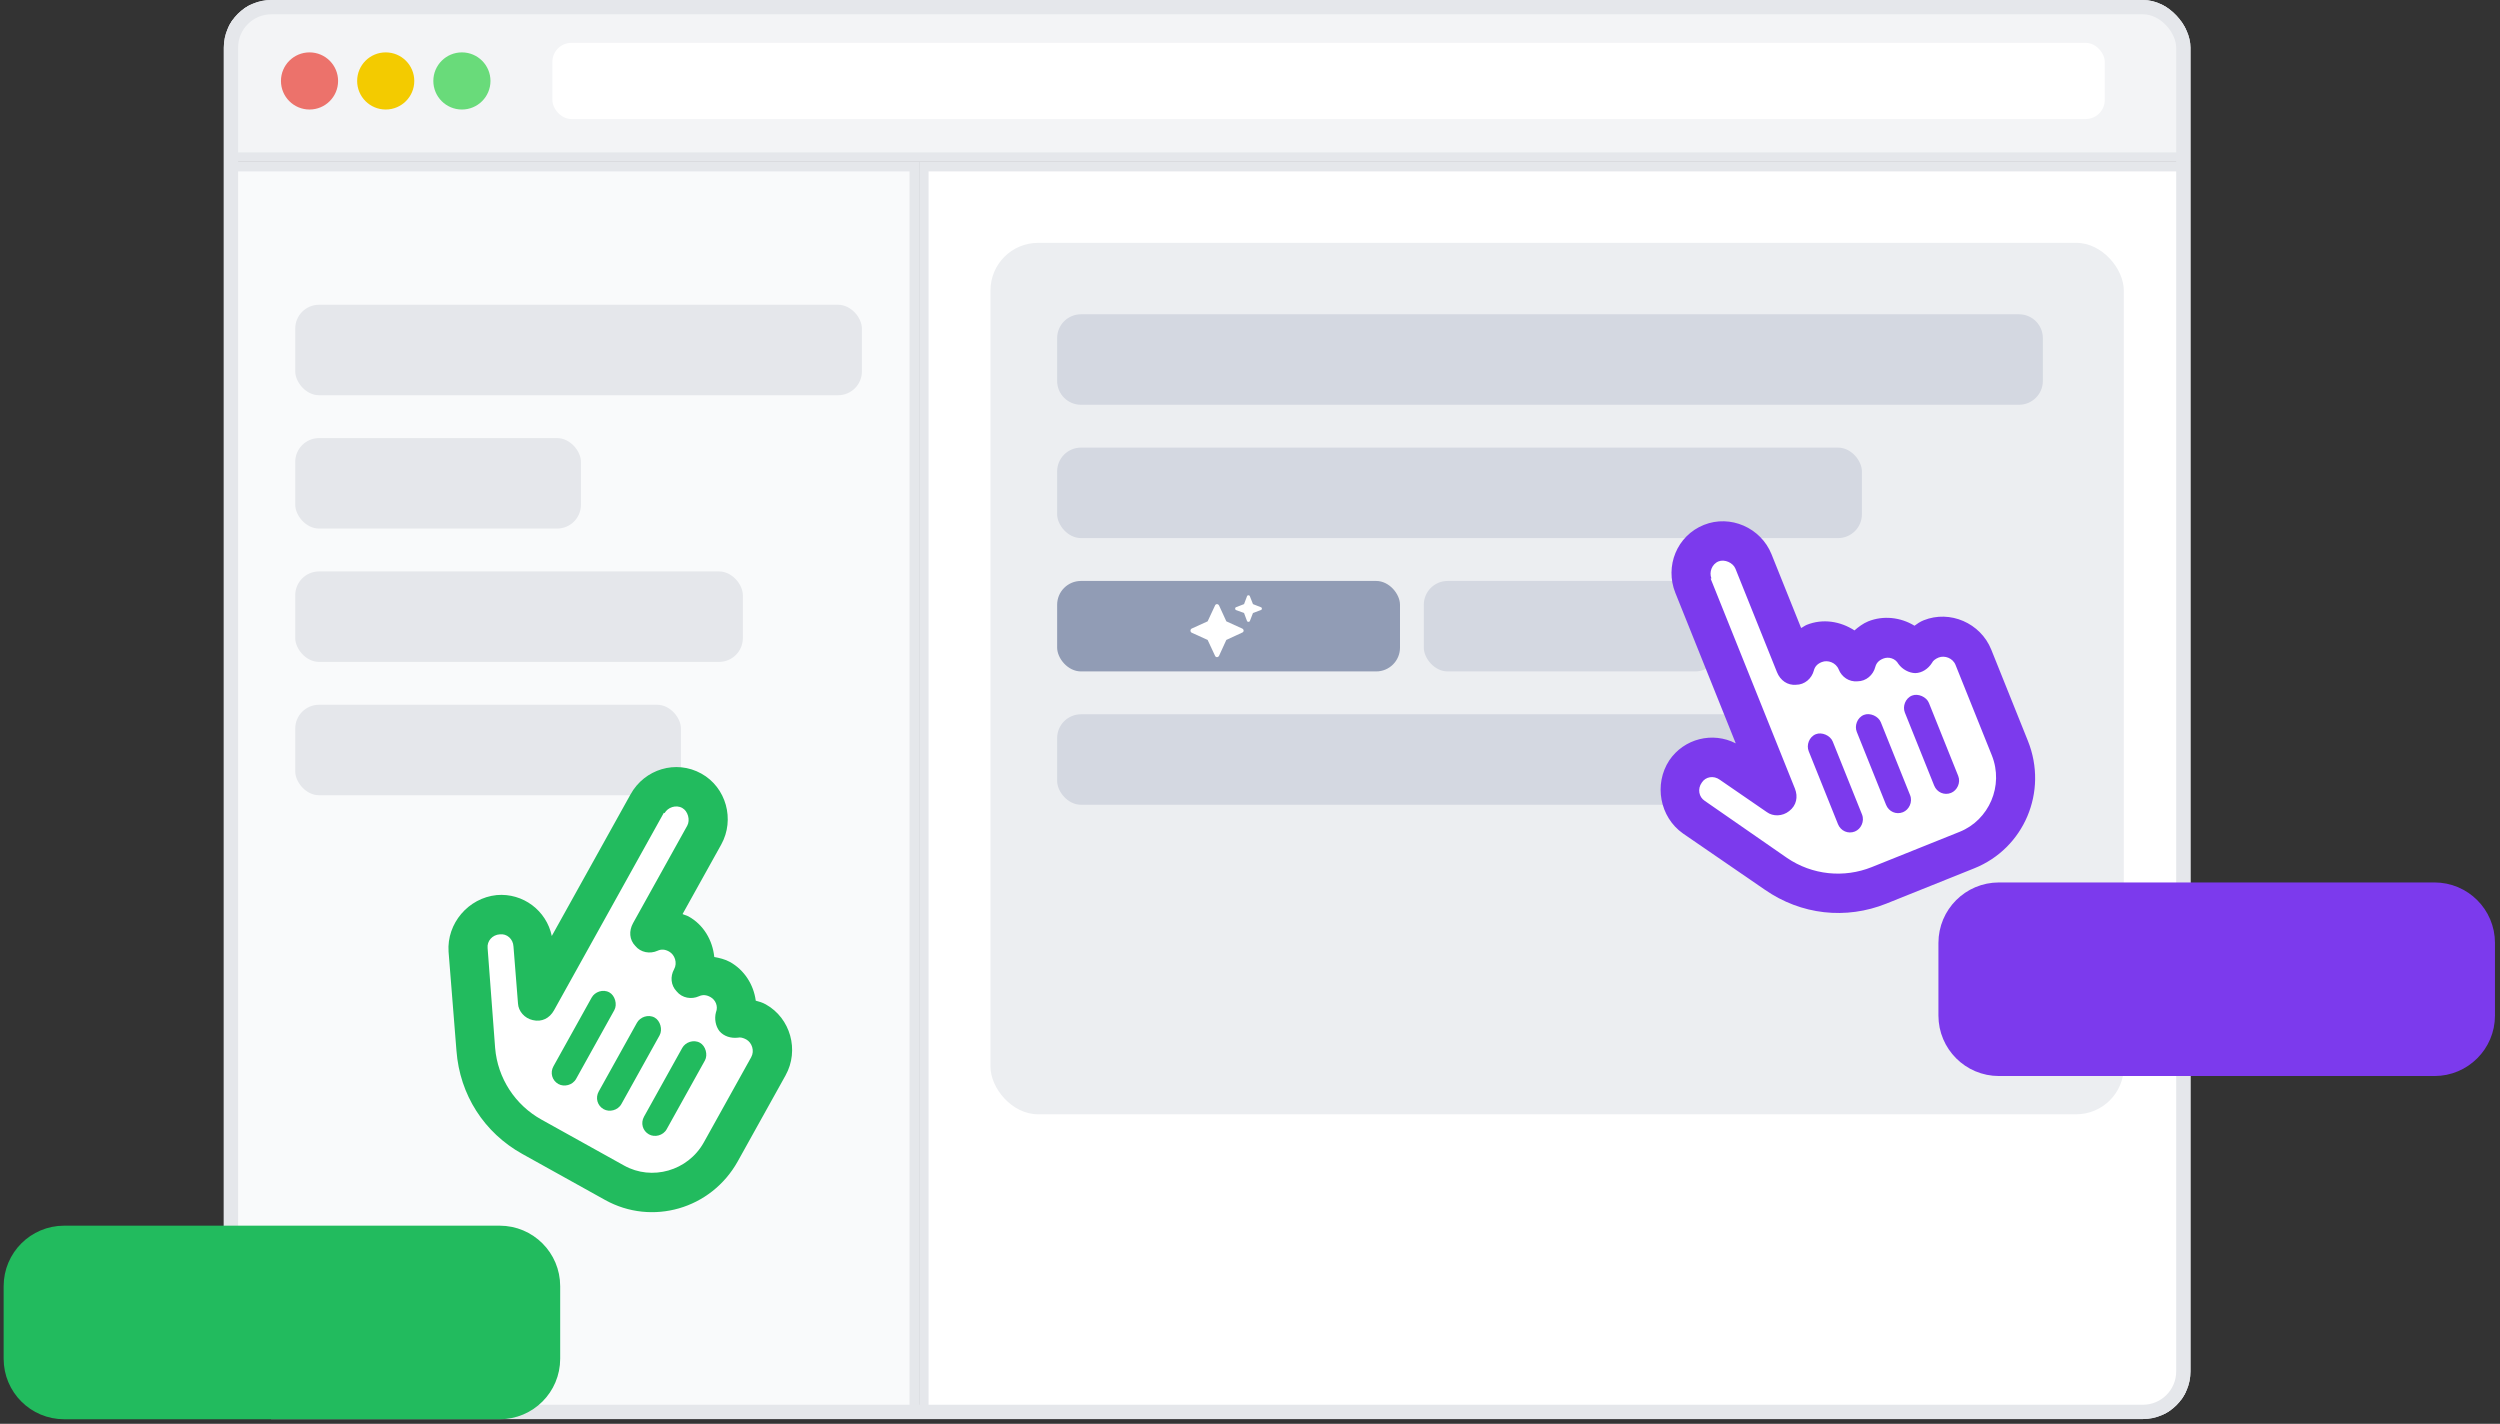 <svg width="525" height="299" viewBox="0 0 525 299" fill="none" xmlns="http://www.w3.org/2000/svg">
<rect x="0" y="0" width="525" height="299" fill="#333333" stroke="none"/>
<g clip-path="url(#clip0_133_390)">
<rect x="48" y="1" width="411" height="32" fill="#F3F4F6" stroke="#E5E7EB" stroke-width="2"/>
<rect x="48" y="35" width="144" height="262" fill="#F9FAFB" stroke="#E5E7EB" stroke-width="2"/>
<rect x="194" y="35" width="265" height="262" fill="white" stroke="#E5E7EB" stroke-width="2"/>
<circle cx="65" cy="17" r="6" fill="#EC726B"/>
<circle cx="81" cy="17" r="6" fill="#F3CB00"/>
<circle cx="97" cy="17" r="6" fill="#69DB7A"/>
<rect x="116" y="9" width="326" height="16" rx="4" fill="white"/>
<rect x="62" y="64" width="119" height="19" rx="5" fill="#E5E7EB"/>
<rect x="208" y="51" width="238" height="183" rx="10" fill="#ECEEF1"/>
<path d="M222 71C222 68.239 224.239 66 227 66H424C426.761 66 429 68.239 429 71V80C429 82.761 426.761 85 424 85H227C224.239 85 222 82.761 222 80V71Z" fill="#D4D8E1"/>
<rect x="222" y="94" width="169" height="19" rx="5" fill="#D4D8E1"/>
<rect x="299" y="122" width="62" height="19" rx="5" fill="#D4D8E1"/>
<rect x="222" y="122" width="72" height="19" rx="5" fill="#919CB5"/>
<path d="M259.58 127.507L261.25 126.865L261.865 125.233C261.895 125.087 262.041 125 262.188 125C262.305 125 262.451 125.087 262.48 125.233L263.125 126.865L264.766 127.507C264.912 127.536 265 127.682 265 127.798C265 127.944 264.912 128.09 264.766 128.119L263.125 128.731L262.48 130.392C262.451 130.509 262.305 130.596 262.188 130.596C262.041 130.596 261.895 130.509 261.865 130.392L261.25 128.731L259.58 128.119C259.463 128.09 259.375 127.944 259.375 127.798C259.375 127.682 259.463 127.536 259.58 127.507ZM256.006 127.157L257.529 130.48L260.869 131.996C261.045 132.083 261.162 132.258 261.162 132.433C261.162 132.608 261.045 132.783 260.869 132.841L257.529 134.386L256.006 137.709C255.918 137.883 255.742 138 255.566 138C255.391 138 255.215 137.883 255.156 137.709L253.604 134.386L250.264 132.87C250.088 132.783 250 132.608 250 132.433C250 132.258 250.088 132.083 250.264 131.996L253.604 130.48L255.156 127.157C255.215 126.982 255.391 126.865 255.566 126.865C255.742 126.865 255.918 126.982 256.006 127.157Z" fill="white"/>
<rect x="222" y="150" width="183" height="19" rx="5" fill="#D4D8E1"/>
<rect x="62" y="92" width="60" height="19" rx="5" fill="#E5E7EB"/>
<rect x="62" y="120" width="94" height="19" rx="5" fill="#E5E7EB"/>
<rect x="62" y="148" width="81" height="19" rx="5" fill="#E5E7EB"/>
</g>
<rect x="48.5" y="1.5" width="410" height="295" rx="8.5" stroke="#E5E7EB" stroke-width="3"/>
<path d="M386.855 188.007L372.851 182.677L351.442 165.718L359.612 158.788L371.728 163.963L353.429 118.378L365.85 115.217L376.726 135.492L412.581 133.876L424.099 164.844L413.107 178.382L386.855 188.007Z" fill="white"/>
<path d="M359.395 121.459L359.238 121.522L375.643 162.392L376.925 165.585C377.63 167.341 377.26 169.158 375.716 170.333C374.331 171.446 372.339 171.504 371.037 170.543L361.167 163.754C359.865 162.793 358.159 163.107 357.375 164.349C356.433 165.654 356.758 167.377 357.996 168.178L375.262 180.155C380.562 183.774 387.238 184.431 393.076 182.088L393.234 182.024L402.701 178.224L411.537 174.677C417.691 172.207 420.847 165.008 418.284 158.622L411.683 142.179L410.658 139.624C410.081 138.187 408.37 137.577 407.108 138.083C406.477 138.337 405.91 138.75 405.722 139.196C404.938 140.437 403.646 141.326 402.192 141.354C400.895 141.319 399.5 140.581 398.671 139.431C398.001 138.217 396.576 137.862 395.471 138.305C394.525 138.685 394.022 139.258 393.805 140.086C393.371 141.744 391.891 143.079 390.057 143.074C388.287 143.228 386.764 142.171 386.123 140.575C385.546 139.138 383.835 138.527 382.573 139.034C381.626 139.414 381.123 139.987 380.906 140.815C380.472 142.472 378.993 143.808 377.159 143.802C375.388 143.957 373.865 142.9 373.16 141.144L364.445 119.432C363.932 118.155 362.157 117.384 360.895 117.891C359.475 118.461 358.883 120.181 359.395 121.459ZM357.819 110.228C363.341 108.011 369.775 110.804 372.018 116.392L378.235 131.877C378.55 131.751 378.959 131.401 379.433 131.211C382.746 129.881 386.449 130.434 389.432 132.388C390.251 131.688 391.227 130.926 392.331 130.482C395.487 129.216 399.126 129.609 402.045 131.403C402.612 130.99 403.179 130.577 403.968 130.26C409.49 128.044 415.924 130.837 418.167 136.424L419.193 138.979L425.858 155.582C430.151 166.279 425.027 178.16 414.613 182.34L405.777 185.887L396.31 189.687L396.152 189.751C387.632 193.171 378.234 192.124 370.617 186.84L353.415 175.022C348.558 171.596 347.257 164.703 350.551 159.673C353.658 155.089 359.659 153.608 364.51 156.109L351.822 124.499C349.579 118.911 352.138 112.508 357.819 110.228ZM384.874 155.721L391.026 171.047C391.603 172.484 390.789 174.108 389.527 174.615C388.107 175.185 386.554 174.51 385.977 173.074L379.825 157.747C379.312 156.47 379.904 154.75 381.324 154.18C382.586 153.673 384.361 154.443 384.874 155.721ZM391.422 150.126C392.685 149.619 394.46 150.39 394.972 151.667L401.124 166.993C401.701 168.43 400.887 170.054 399.625 170.561C398.205 171.131 396.652 170.457 396.075 169.02L389.923 153.694C389.41 152.417 390.002 150.696 391.422 150.126ZM405.071 147.613L411.223 162.94C411.799 164.377 410.986 166.001 409.723 166.507C408.303 167.078 406.75 166.403 406.174 164.967L400.021 149.64C399.509 148.363 400.101 146.643 401.521 146.072C402.783 145.566 404.558 146.336 405.071 147.613Z" fill="#7C3AED"/>
<path d="M105.182 234.009L100.498 219.776L100.18 192.466L110.709 194.444L114.323 207.114L138.195 164.183L148.475 171.838L139.582 193.057L163.427 219.883L146.635 248.339L129.196 248.332L105.182 234.009Z" fill="white"/>
<path d="M139.562 170.757L139.413 170.675L118.01 209.164L116.338 212.171C115.419 213.825 113.775 214.682 111.889 214.224C110.152 213.849 108.852 212.339 108.778 210.723L107.832 198.78C107.758 197.164 106.439 196.037 104.981 196.21C103.374 196.301 102.241 197.639 102.399 199.105L103.976 220.059C104.504 226.455 108.2 232.054 113.698 235.111L113.847 235.193L122.763 240.151L131.084 244.778C136.879 248.001 144.458 245.917 147.802 239.903L156.413 224.417L157.751 222.011C158.504 220.658 157.9 218.945 156.711 218.284C156.117 217.953 155.439 217.773 154.975 217.908C153.516 218.082 152.012 217.639 151.074 216.527C150.284 215.497 149.978 213.949 150.35 212.581C150.87 211.295 150.248 209.965 149.208 209.387C148.316 208.891 147.555 208.861 146.774 209.215C145.214 209.922 143.245 209.614 142.093 208.187C140.858 206.909 140.719 205.06 141.555 203.557C142.308 202.204 141.704 200.49 140.515 199.829C139.624 199.333 138.862 199.304 138.082 199.657C136.522 200.364 134.553 200.057 133.401 198.629C132.166 197.352 132.027 195.503 132.947 193.849L144.317 173.401C144.986 172.199 144.466 170.335 143.277 169.674C141.94 168.93 140.231 169.555 139.562 170.757ZM147.29 162.457C152.491 165.349 154.375 172.105 151.449 177.368L143.34 191.951C143.637 192.117 144.166 192.214 144.612 192.462C147.733 194.197 149.636 197.421 149.998 200.969C151.057 201.164 152.264 201.441 153.304 202.02C156.276 203.672 158.264 206.746 158.709 210.143C159.387 210.323 160.065 210.503 160.808 210.916C166.009 213.809 167.893 220.565 164.967 225.827L163.63 228.233L154.935 243.869C149.333 253.942 136.878 257.449 127.071 251.995L118.75 247.368L109.834 242.41L109.685 242.328C101.661 237.866 96.554 229.908 95.858 220.663L94.198 199.859C93.799 193.929 98.332 188.576 104.313 187.965C109.83 187.49 114.761 191.217 115.875 196.56L132.429 166.791C135.355 161.529 141.941 159.482 147.29 162.457ZM129.007 212.129L120.981 226.563C120.228 227.916 118.454 228.307 117.265 227.646C115.928 226.903 115.473 225.272 116.226 223.919L124.252 209.485C124.921 208.282 126.63 207.658 127.967 208.402C129.156 209.063 129.676 210.926 129.007 212.129ZM137.477 213.69C138.666 214.351 139.186 216.215 138.517 217.418L130.491 231.851C129.738 233.204 127.964 233.596 126.776 232.934C125.438 232.191 124.983 230.56 125.736 229.207L133.762 214.773C134.431 213.571 136.14 212.946 137.477 213.69ZM148.027 222.706L140.001 237.139C139.248 238.492 137.474 238.884 136.286 238.223C134.948 237.479 134.493 235.848 135.246 234.495L143.272 220.062C143.941 218.859 145.65 218.234 146.987 218.978C148.176 219.639 148.696 221.503 148.027 222.706Z" fill="#22BB5E"/>
<path d="M411.304 198.018C411.304 193.34 415.096 189.549 419.773 189.549H511.24C515.918 189.549 519.71 193.34 519.71 198.018V213.262C519.71 217.94 515.918 221.731 511.24 221.731H419.773C415.096 221.731 411.304 217.94 411.304 213.262V198.018Z" fill="#7C3AED" stroke="#7C3AED" stroke-width="8.469"/>
<path d="M5 270.095C5 265.418 8.792 261.626 13.469 261.626H104.936C109.614 261.626 113.405 265.418 113.405 270.095V285.339C113.405 290.017 109.614 293.809 104.936 293.809H13.469C8.792 293.809 5 290.017 5 285.339V270.095Z" fill="#22BB5E" stroke="#22BB5E" stroke-width="8.469"/>
<defs>
<clipPath id="clip0_133_390">
<rect x="47" width="413" height="298" rx="10" fill="white"/>
</clipPath>
</defs>
</svg>

